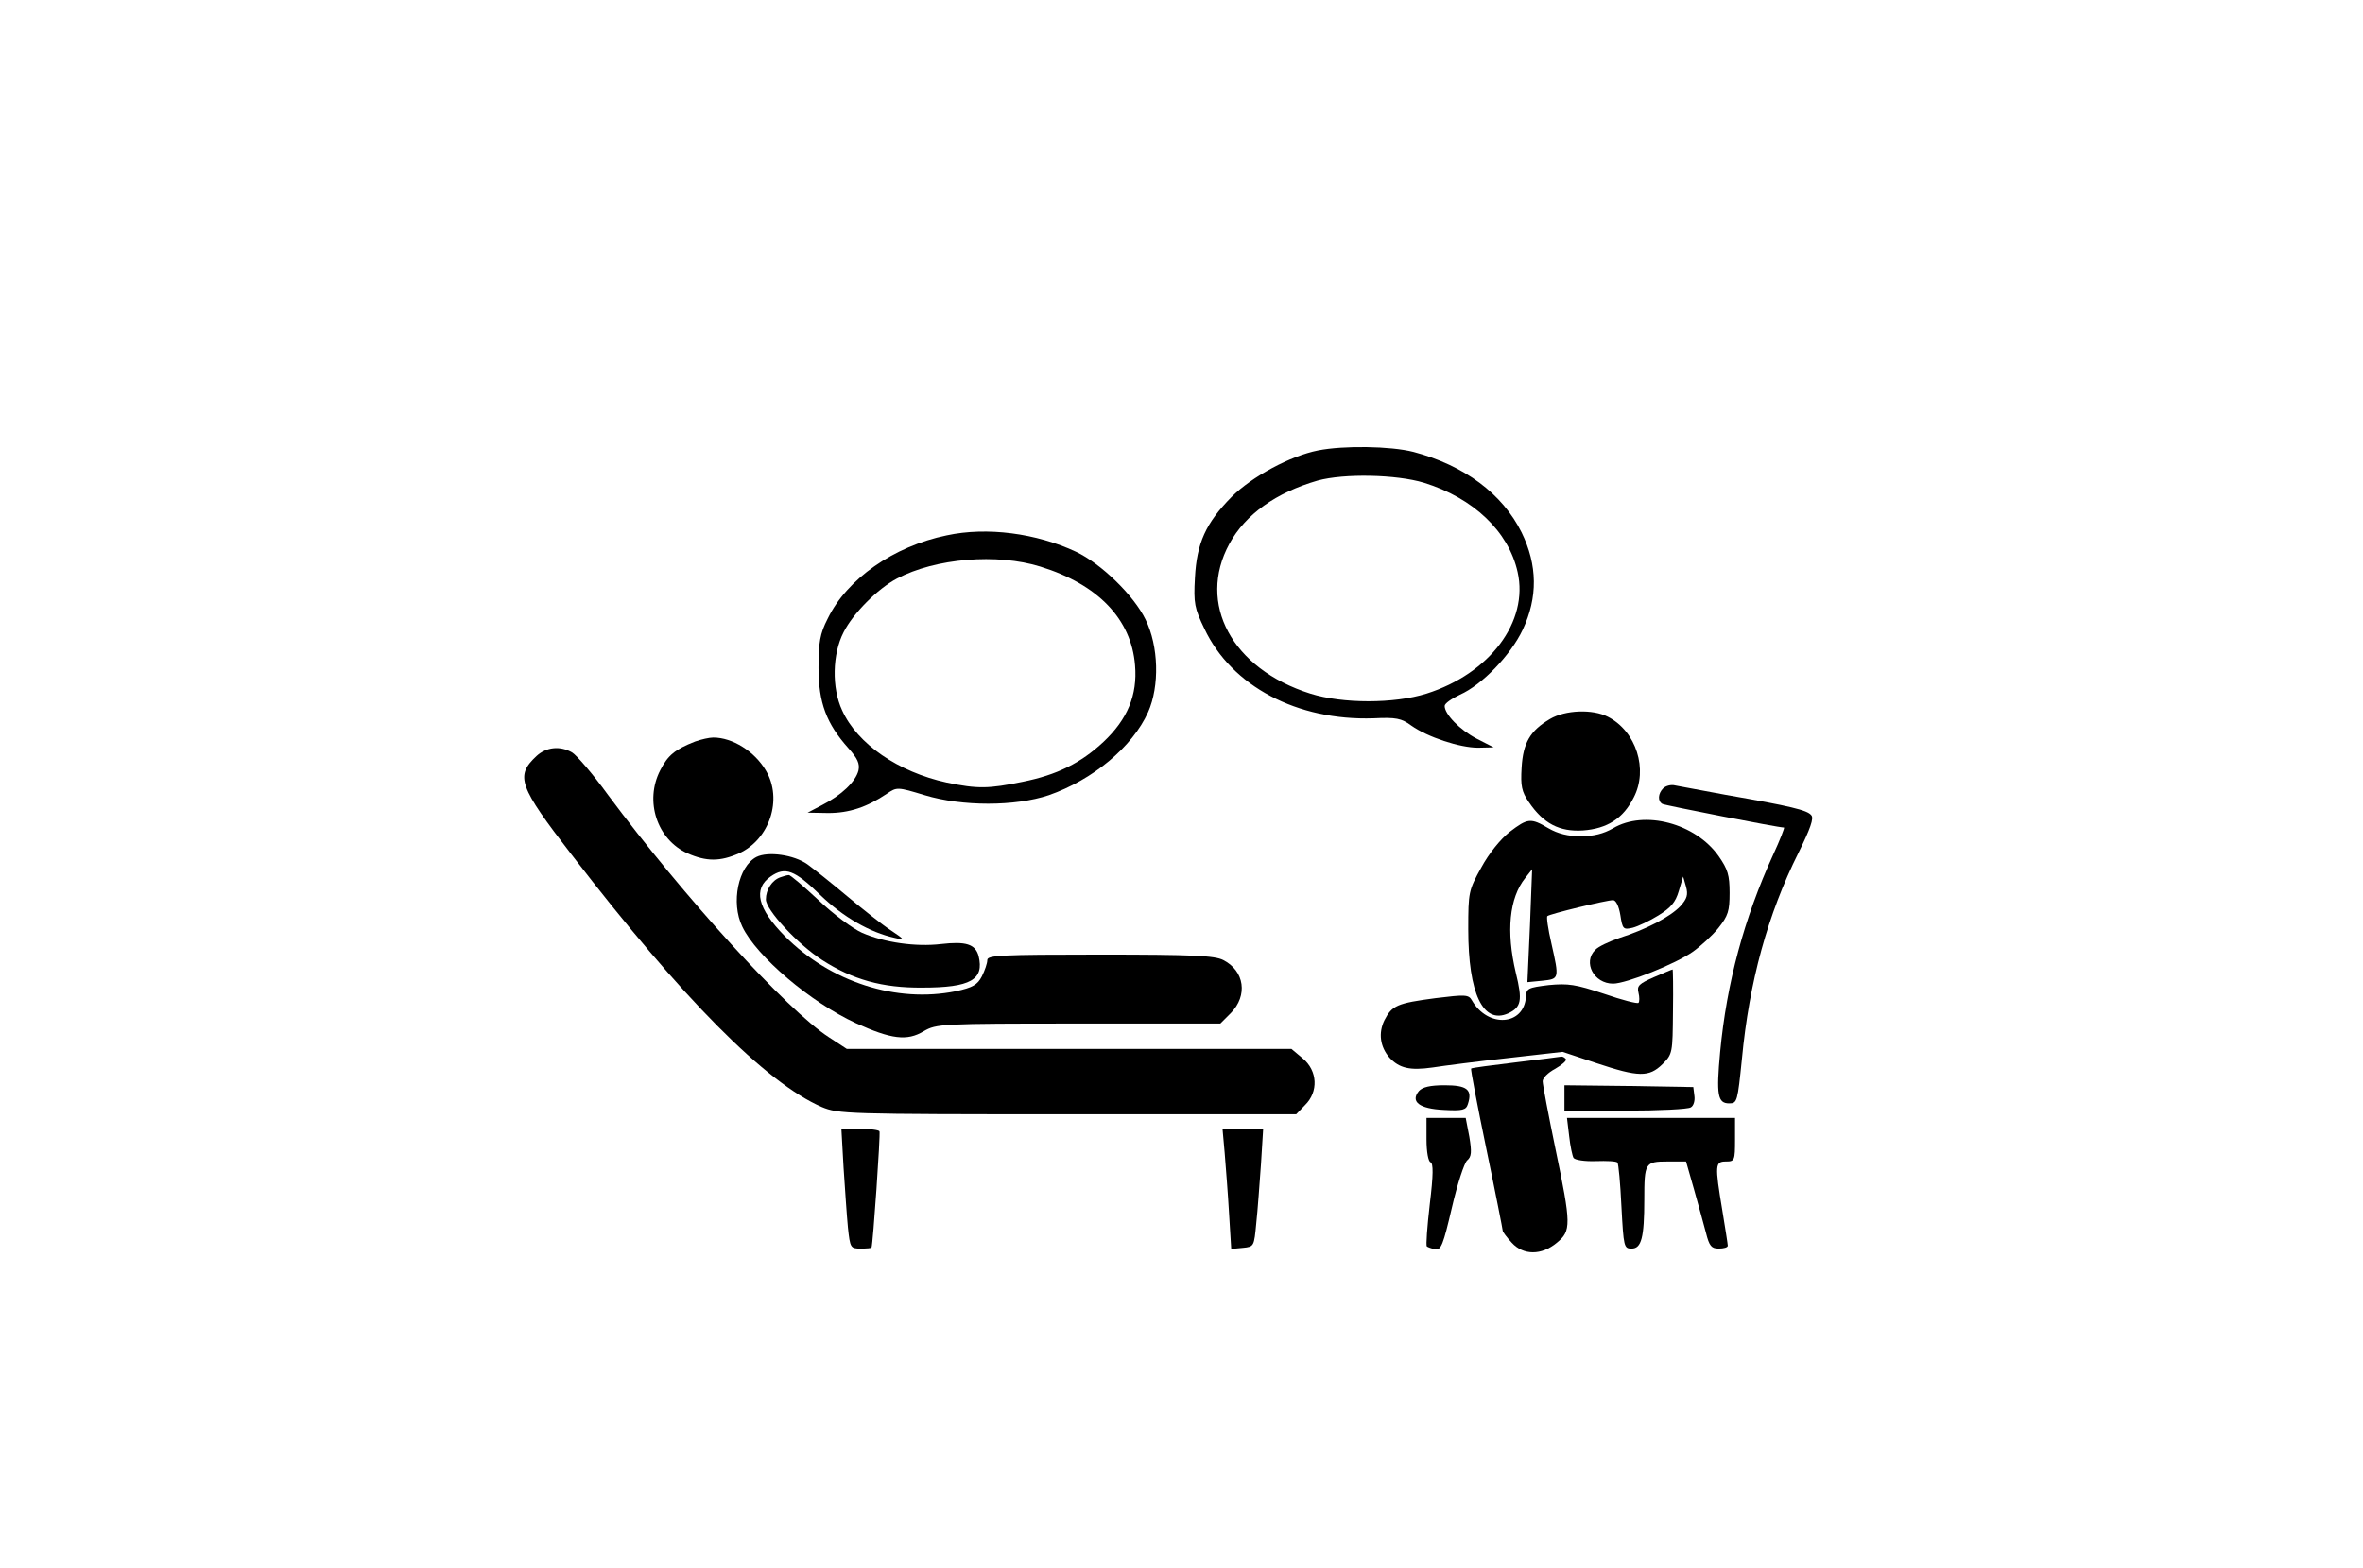 <?xml version="1.0" standalone="no"?>
<!DOCTYPE svg PUBLIC "-//W3C//DTD SVG 20010904//EN"
 "http://www.w3.org/TR/2001/REC-SVG-20010904/DTD/svg10.dtd">
<svg version="1.0" xmlns="http://www.w3.org/2000/svg"
 width="651pt" height="432pt" viewBox="0 0 651 432"
 preserveAspectRatio="xMidYMid meet">

<g transform="translate(0,432) scale(0.1,-0.1)"
fill="#000000" stroke="none">
<path d="M3631 3079 c-76 -15 -182 -72 -238 -128 -71 -72 -96 -127 -101 -223
-4 -70 -1 -84 26 -140 75 -159 256 -254 466 -247 62 3 77 0 104 -20 45 -32
134 -61 184 -61 l43 1 -47 24 c-46 24 -88 67 -88 90 0 7 19 20 42 31 61 27
140 109 173 179 42 89 41 178 -3 268 -53 107 -158 185 -298 222 -63 16 -192
18 -263 4z m292 -89 c136 -42 233 -134 258 -246 31 -137 -77 -280 -251 -335
-89 -28 -231 -28 -320 0 -216 68 -313 248 -223 413 44 81 129 141 243 174 73
20 217 17 293 -6z"/>
<path d="M2608 2845 c-146 -30 -275 -120 -328 -230 -21 -41 -25 -65 -25 -135
0 -96 22 -154 82 -221 26 -29 32 -43 28 -62 -8 -31 -47 -68 -100 -95 l-40 -21
57 -1 c57 0 106 16 161 53 28 19 29 19 105 -4 103 -31 248 -31 341 0 121 42
231 133 274 229 32 72 29 182 -7 255 -32 66 -122 154 -192 187 -109 51 -245
69 -356 45z m258 -86 c159 -49 251 -145 261 -272 7 -82 -21 -149 -87 -211 -62
-58 -128 -91 -223 -110 -93 -19 -123 -20 -209 -2 -133 29 -246 106 -288 199
-29 62 -27 155 4 215 26 52 94 120 147 148 106 56 276 70 395 33z"/>
<path d="M4270 2339 c-54 -32 -74 -65 -78 -134 -3 -50 0 -66 20 -95 40 -59 84
-82 149 -78 67 5 111 33 140 91 40 77 7 182 -71 222 -42 22 -118 19 -160 -6z"/>
<path d="M1915 2277 c-56 -22 -75 -38 -96 -79 -44 -85 -9 -191 75 -229 52 -23
90 -23 142 0 84 38 121 149 74 228 -31 53 -92 91 -145 91 -11 0 -33 -5 -50
-11z"/>
<path d="M1478 2237 c-59 -55 -49 -83 97 -272 306 -398 535 -628 689 -695 46
-19 65 -20 677 -20 l630 0 24 25 c38 37 35 95 -6 129 l-31 26 -612 0 -613 0
-49 32 c-115 74 -401 388 -609 668 -42 58 -87 110 -99 117 -33 19 -71 15 -98
-10z"/>
<path d="M4582 2148 c-14 -14 -16 -35 -2 -43 7 -4 319 -65 335 -65 2 0 -11
-34 -30 -75 -80 -175 -128 -353 -146 -543 -11 -119 -7 -142 25 -142 22 0 23 5
35 123 20 212 71 398 156 568 32 65 43 95 35 103 -11 14 -57 25 -235 56 -66
12 -129 24 -140 26 -11 3 -26 -1 -33 -8z"/>
<path d="M4159 2028 c-25 -20 -57 -59 -78 -98 -35 -63 -36 -68 -36 -170 0
-178 41 -263 110 -232 36 17 40 35 21 112 -27 114 -18 206 26 261 l19 24 -6
-155 -7 -156 41 4 c47 5 47 5 25 103 -9 39 -14 73 -11 75 6 6 163 44 181 44 8
0 16 -17 20 -41 6 -39 8 -41 34 -35 15 4 47 19 71 34 34 21 47 36 56 67 l12
40 8 -28 c6 -22 3 -33 -16 -54 -28 -29 -92 -63 -167 -87 -29 -10 -59 -24 -67
-33 -35 -34 -4 -93 49 -93 36 0 172 54 220 88 21 15 53 44 70 65 27 34 31 47
31 97 0 49 -5 65 -30 101 -64 91 -205 128 -291 77 -26 -15 -54 -22 -89 -22
-35 0 -63 7 -89 22 -49 29 -57 28 -107 -10z"/>
<path d="M2084 1959 c-50 -26 -71 -126 -39 -192 39 -82 189 -209 313 -266 97
-44 141 -50 187 -22 35 20 46 21 426 21 l391 0 29 29 c47 48 38 116 -21 146
-24 12 -82 15 -340 15 -273 0 -310 -2 -310 -15 0 -9 -7 -29 -15 -45 -12 -23
-25 -31 -72 -41 -163 -33 -345 25 -471 152 -75 76 -88 130 -39 164 40 28 66
18 136 -50 64 -62 138 -104 206 -119 29 -7 28 -5 -11 21 -23 15 -76 57 -119
93 -43 36 -93 76 -111 89 -37 26 -108 36 -140 20z"/>
<path d="M2150 1903 c-23 -8 -40 -34 -40 -61 0 -29 87 -123 155 -167 84 -54
166 -77 276 -76 133 0 171 22 155 87 -9 33 -35 41 -104 33 -69 -8 -155 4 -217
31 -25 11 -79 51 -120 90 -41 38 -78 70 -82 69 -4 0 -15 -3 -23 -6z"/>
<path d="M4557 1628 c-41 -18 -48 -24 -43 -43 3 -12 3 -25 0 -28 -3 -3 -46 8
-95 25 -78 26 -99 29 -152 24 -57 -7 -62 -9 -63 -32 -5 -80 -105 -87 -149 -10
-9 16 -18 16 -100 6 -106 -14 -120 -20 -141 -61 -17 -35 -12 -73 14 -103 27
-29 56 -36 119 -27 32 5 126 17 208 26 l150 17 93 -31 c117 -39 145 -39 182
-3 28 28 28 31 29 145 1 65 0 117 -1 116 -2 0 -25 -10 -51 -21z"/>
<path d="M4175 1393 c-66 -8 -121 -15 -122 -17 -2 -2 17 -101 42 -222 25 -120
45 -222 45 -225 0 -3 11 -18 25 -33 32 -35 82 -35 124 0 40 33 40 49 -4 260
-19 92 -35 176 -35 185 0 9 15 24 34 34 19 11 33 23 30 27 -3 4 -8 7 -12 7 -4
-1 -61 -8 -127 -16z"/>
<path d="M3909 1314 c-24 -29 1 -49 69 -52 52 -3 61 0 66 16 13 40 -2 52 -64
52 -40 0 -61 -5 -71 -16z"/>
<path d="M4310 1295 l0 -35 168 0 c92 0 173 4 180 9 8 4 12 19 10 32 l-3 24
-177 3 -178 2 0 -35z"/>
<path d="M3930 1181 c0 -35 5 -61 11 -63 8 -3 8 -34 -2 -116 -7 -61 -11 -114
-8 -116 2 -2 13 -6 23 -8 16 -3 22 12 46 115 15 65 34 123 42 130 12 10 13 23
6 65 l-10 52 -54 0 -54 0 0 -59z"/>
<path d="M4323 1190 c3 -28 9 -55 12 -60 4 -6 31 -10 61 -9 30 1 57 0 60 -4 3
-3 8 -57 11 -121 6 -112 7 -116 28 -116 27 0 35 30 35 135 0 101 2 105 64 105
l51 0 22 -77 c12 -43 27 -97 33 -120 9 -36 15 -43 35 -43 14 0 25 3 25 8 0 4
-7 48 -15 97 -21 126 -20 135 10 135 24 0 25 3 25 60 l0 60 -231 0 -232 0 6
-50z"/>
<path d="M2324 1103 c4 -60 9 -134 12 -165 6 -56 7 -58 35 -58 16 0 30 1 30 3
4 8 25 313 22 320 -2 4 -27 7 -55 7 l-50 0 6 -107z"/>
<path d="M3374 1143 c3 -38 9 -112 12 -166 l6 -98 32 3 c31 3 31 4 37 68 4 36
9 109 13 163 l6 97 -56 0 -56 0 6 -67z"/>
</g>
</svg>
